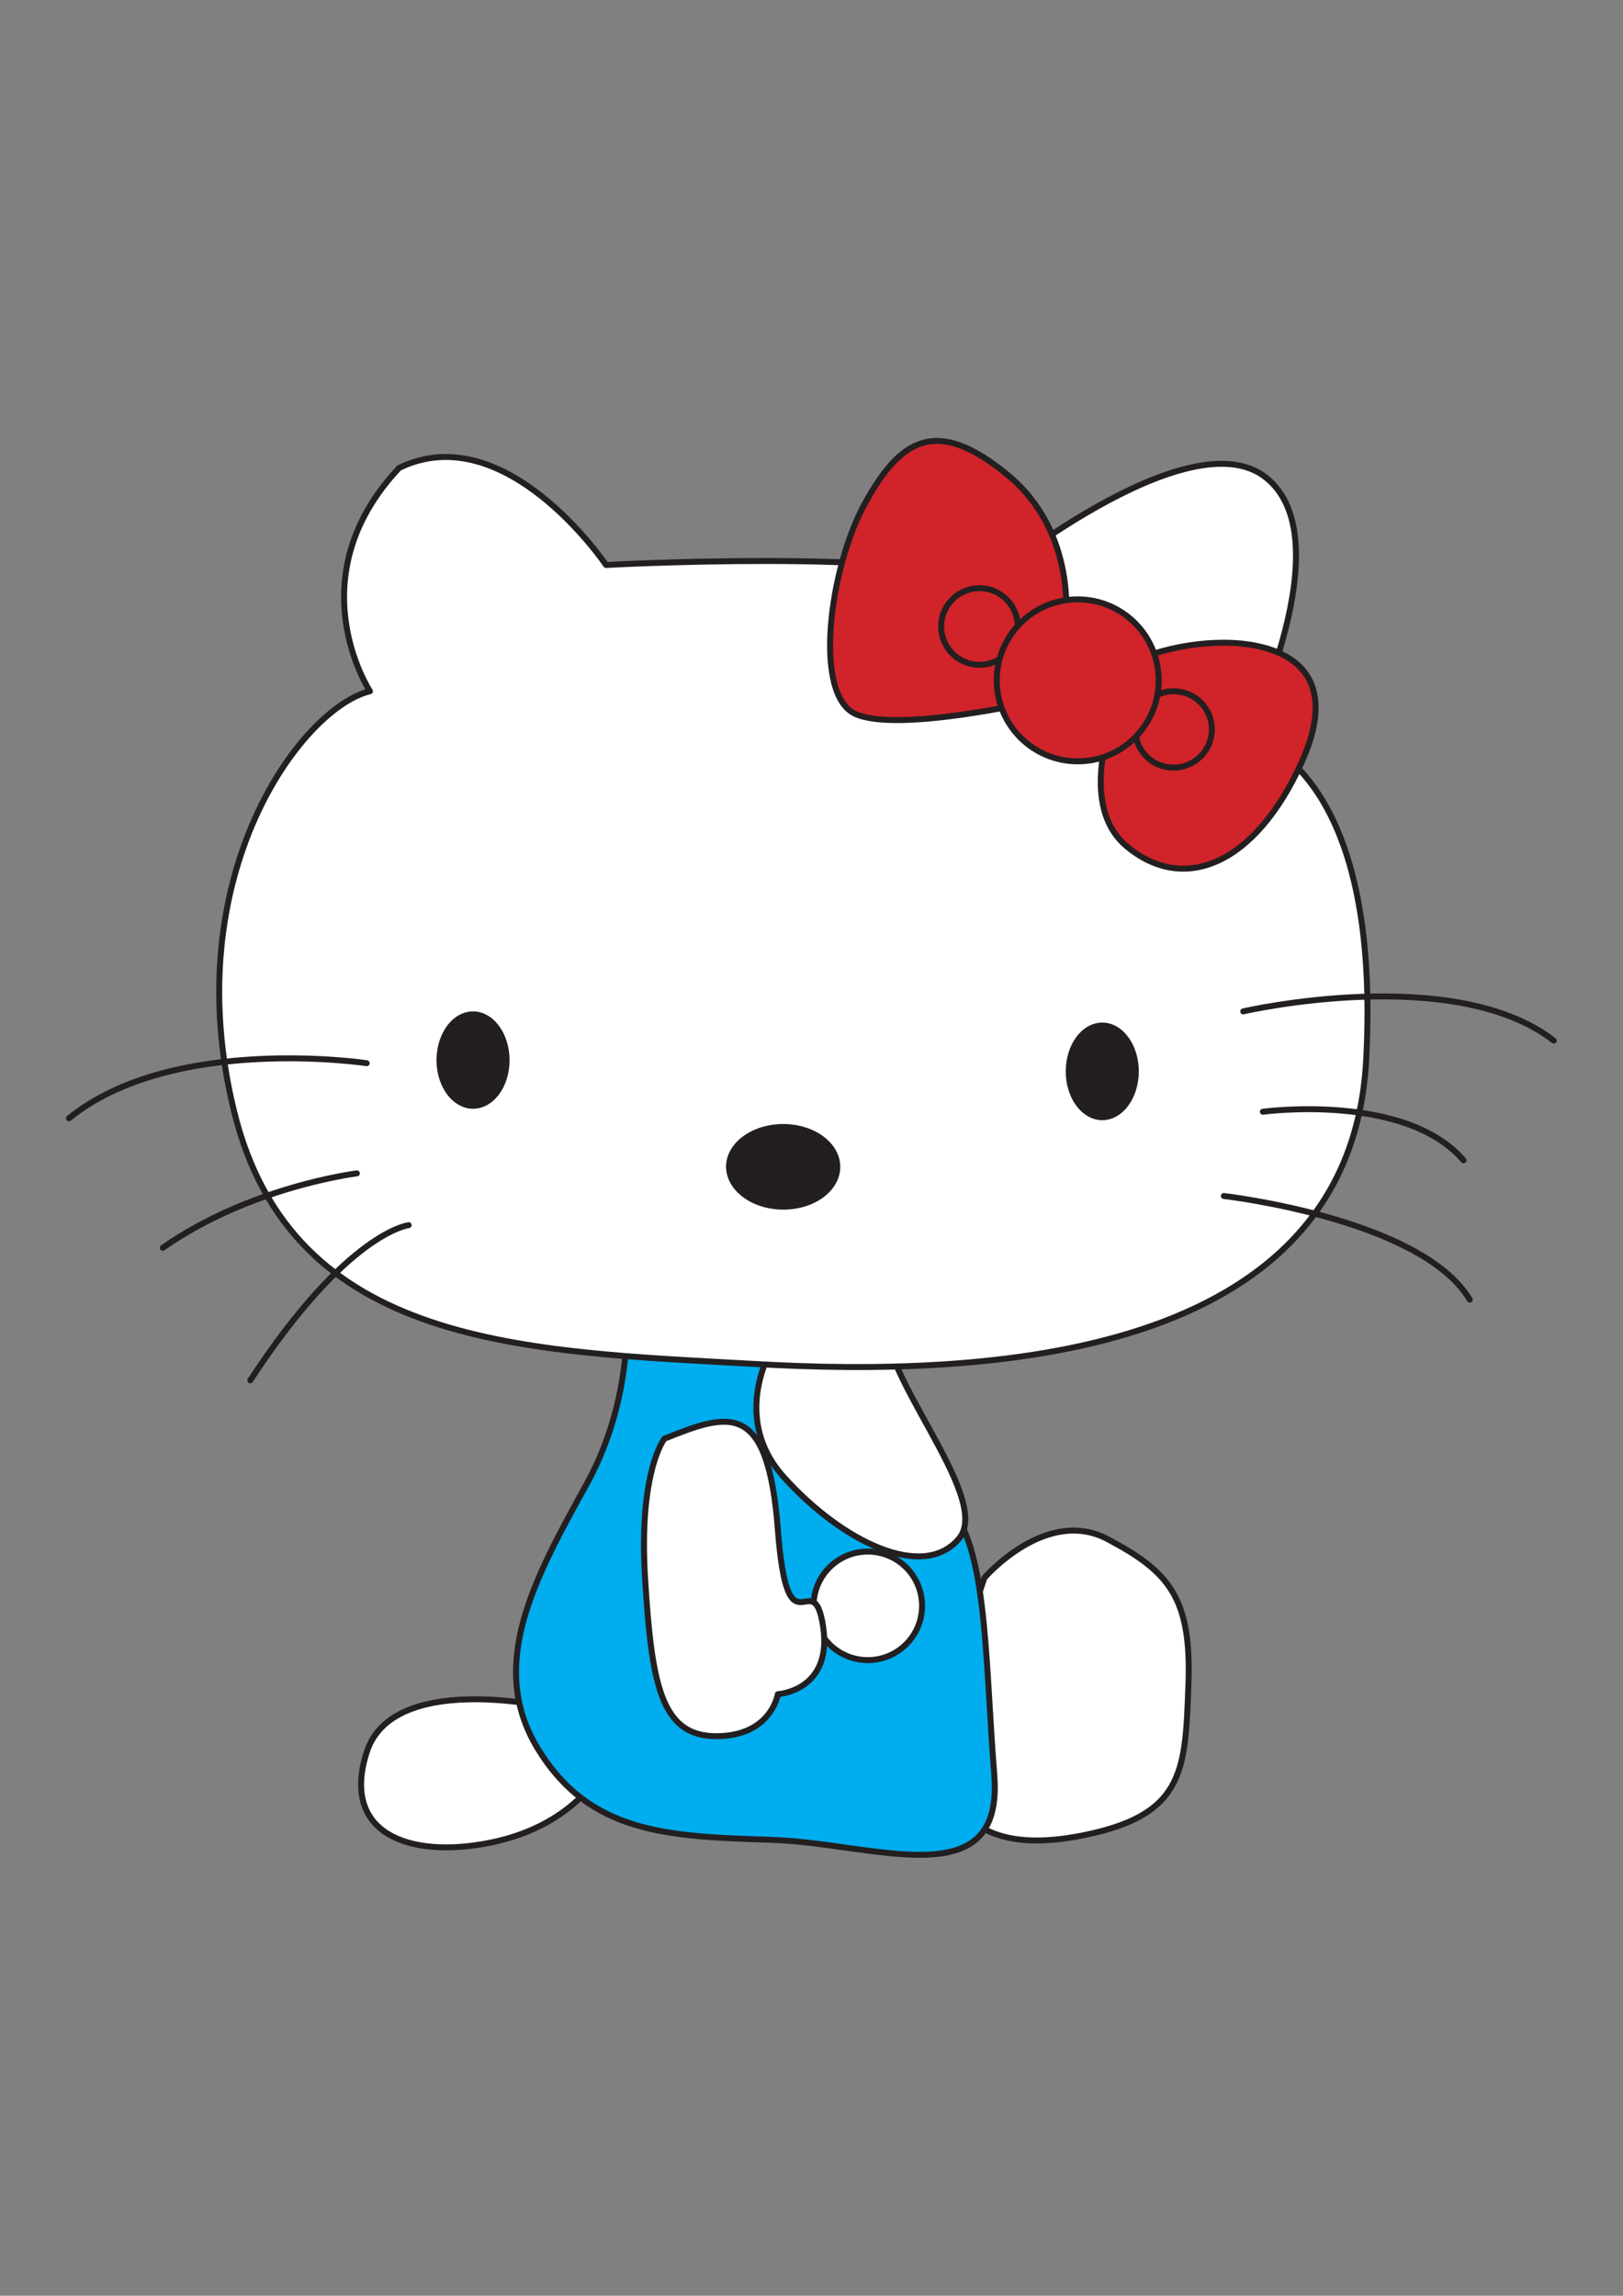<?xml version="1.0" encoding="utf-8"?>
<!-- Generator: Adobe Illustrator 22.0.0, SVG Export Plug-In . SVG Version: 6.00 Build 0)  -->
<svg version="1.1" id="Layer_1" xmlns="http://www.w3.org/2000/svg" xmlns:xlink="http://www.w3.org/1999/xlink" x="0px" y="0px"
	 viewBox="0 0 595.3 841.9" style="enable-background:new 0 0 595.3 841.9;" xml:space="preserve">
<rect x="0" y="0" width="595.3" height="841.9" fill="#808080" stroke="none"/>
<style type="text/css">
	.st0{fill:#FFFFFF;stroke:#231F20;stroke-width:2.184;stroke-linecap:round;stroke-linejoin:round;}
	.st1{fill:#FFF100;stroke:#231F20;stroke-width:2.184;stroke-linecap:round;stroke-linejoin:round;}
	.st2{fill:none;stroke:#231F20;stroke-width:2.184;stroke-linecap:round;stroke-linejoin:round;}
	.st3{fill:#D1232A;stroke:#231F20;stroke-width:2.184;stroke-linecap:round;stroke-linejoin:round;}
	.st4{fill:#3FAC49;stroke:#231F20;stroke-width:2.184;stroke-linecap:round;stroke-linejoin:round;}
	.st5{fill:#231F20;}
	.st6{fill:#F6921E;stroke:#231F20;stroke-width:2.184;stroke-linecap:round;stroke-linejoin:round;}
	.st7{fill:#FFDD00;stroke:#231F20;stroke-width:2.184;stroke-linecap:round;stroke-linejoin:round;}
	.st8{fill:#F399C0;stroke:#231F20;stroke-width:2.184;stroke-linecap:round;stroke-linejoin:round;}
	.st9{fill:none;stroke:#D1232A;stroke-width:2.184;stroke-linecap:round;stroke-linejoin:round;}
	.st10{fill:#00B1EA;stroke:#231F20;stroke-width:2.184;stroke-linecap:round;stroke-linejoin:round;}
	.st11{fill:#00ADEE;stroke:#231F20;stroke-width:2.184;stroke-linecap:round;stroke-linejoin:round;}
	.st12{fill:none;stroke:#D1232A;stroke-width:3.495;stroke-linecap:round;stroke-linejoin:round;}
	.st13{fill:#231F20;stroke:#231F20;stroke-width:2.184;stroke-linecap:round;stroke-linejoin:round;}
	.st14{fill:none;stroke:#25408E;stroke-width:2.184;stroke-linecap:round;stroke-linejoin:round;}
	.st15{fill:#231F20;stroke:#231F20;stroke-width:2.184;}
	.st16{fill:#F6921E;}
	.st17{fill:#FFFFFF;stroke:#231F20;stroke-width:1.321;stroke-linecap:round;stroke-linejoin:round;}
	.st18{fill:#231F20;stroke:#231F20;stroke-width:1.321;stroke-linecap:round;stroke-linejoin:round;}
	.st19{fill:#F6921E;stroke:#231F20;stroke-width:1.321;stroke-linecap:round;stroke-linejoin:round;}
	.st20{fill:#FFDD00;stroke:#231F20;stroke-width:1.321;stroke-linecap:round;stroke-linejoin:round;}
	.st21{fill:none;stroke:#231F20;stroke-width:1.321;stroke-linecap:round;stroke-linejoin:round;}
	.st22{fill:#00B1EA;stroke:#231F20;stroke-width:1.321;stroke-linecap:round;stroke-linejoin:round;}
	.st23{fill:none;stroke:#25408E;stroke-width:1.321;stroke-linecap:round;stroke-linejoin:round;}
	.st24{fill:#231F20;stroke:#231F20;stroke-width:1.321;}
	.st25{fill:#D1232A;stroke:#231F20;stroke-width:1.321;stroke-linecap:round;stroke-linejoin:round;}
	.st26{fill:#FFFFFF;stroke:#231F20;stroke-width:3.233;stroke-linecap:round;stroke-linejoin:round;}
	.st27{fill:#FFDD00;stroke:#231F20;stroke-width:3.233;stroke-linecap:round;stroke-linejoin:round;}
	.st28{fill:none;stroke:#231F20;stroke-width:3.233;stroke-linecap:round;stroke-linejoin:round;}
	.st29{fill:#D1232A;stroke:#231F20;stroke-width:3.233;stroke-linecap:round;stroke-linejoin:round;}
	.st30{fill:#3FAC49;stroke:#231F20;stroke-width:3.233;stroke-linecap:round;stroke-linejoin:round;}
	.st31{fill:#F399C0;}
	.st32{fill:#F399C0;stroke:#231F20;stroke-width:3.233;stroke-linecap:round;stroke-linejoin:round;}
	.st33{fill:#FFDD00;}
	.st34{fill:#FFFFFF;stroke:#231F20;stroke-width:3.47;}
	.st35{fill:none;stroke:#D1232A;stroke-width:4.858;}
	.st36{fill:#25408E;stroke:#231F20;stroke-width:3.47;}
	.st37{fill:none;stroke:#D1232A;stroke-width:4.858;stroke-linecap:round;stroke-linejoin:round;}
	.st38{fill:#FFDD00;stroke:#231F20;stroke-width:3.47;}
	.st39{fill:#D1232A;stroke:#231F20;stroke-width:3.47;}
	.st40{fill:none;stroke:#231F20;stroke-width:3.47;}
	.st41{fill:none;stroke:#D1232A;stroke-width:3.47;}
	.st42{fill:none;stroke:#231F20;stroke-width:2.184;}
	.st43{fill:none;stroke:#00B1EA;stroke-width:3.058;stroke-linecap:round;stroke-linejoin:round;}
	.st44{fill:#FFFFFF;stroke:#231F20;stroke-width:1.505;stroke-linecap:round;stroke-linejoin:round;}
	.st45{fill:#EB008B;stroke:#231F20;stroke-width:1.505;stroke-linecap:round;stroke-linejoin:round;}
	.st46{fill:#F399C0;stroke:#231F20;stroke-width:1.505;stroke-linecap:round;stroke-linejoin:round;}
	.st47{fill:none;stroke:#231F20;stroke-width:1.505;}
	.st48{fill:none;stroke:#231F20;stroke-width:1.505;stroke-linecap:round;stroke-linejoin:round;}
	.st49{fill:#D1232A;stroke:#231F20;stroke-width:1.505;}
	.st50{fill:#FFFFFF;}
	.st51{fill:#FFFFFF;stroke:#231F20;stroke-width:1.623;stroke-linecap:round;stroke-linejoin:round;}
	.st52{fill:#3FAC49;stroke:#231F20;stroke-width:1.623;stroke-linecap:round;stroke-linejoin:round;}
	.st53{fill:#FFDD00;stroke:#231F20;stroke-width:1.623;stroke-linecap:round;stroke-linejoin:round;}
	.st54{fill:none;stroke:#231F20;stroke-width:1.623;}
	.st55{fill:none;stroke:#231F20;stroke-width:1.623;stroke-linecap:round;stroke-linejoin:round;}
	.st56{fill:#00B1EA;stroke:#231F20;stroke-width:1.623;}
	.st57{fill:#3FAC49;stroke:#231F20;stroke-width:1.623;}
	.st58{fill:#FFFFFF;stroke:#231F20;stroke-width:2.498;stroke-linecap:round;stroke-linejoin:round;}
	.st59{fill:#EB008B;stroke:#231F20;stroke-width:2.498;stroke-linecap:round;stroke-linejoin:round;}
	.st60{fill:none;stroke:#231F20;stroke-width:2.498;stroke-linecap:round;stroke-linejoin:round;}
	.st61{fill:#F399C0;stroke:#231F20;stroke-width:2.498;stroke-linecap:round;stroke-linejoin:round;}
	.st62{fill:#FFDD00;stroke:#231F20;stroke-width:2.498;stroke-linecap:round;stroke-linejoin:round;}
	.st63{fill:#F399C0;stroke:#231F20;stroke-width:1.662;stroke-linecap:round;stroke-linejoin:round;}
	.st64{fill:#FFFFFF;stroke:#231F20;stroke-width:1.662;stroke-linecap:round;stroke-linejoin:round;}
	.st65{fill:#D1232A;stroke:#231F20;stroke-width:1.662;stroke-linecap:round;stroke-linejoin:round;}
	.st66{fill:#FFDD00;stroke:#231F20;stroke-width:1.662;}
	.st67{fill:none;stroke:#231F20;stroke-width:1.662;stroke-linecap:round;stroke-linejoin:round;}
	.st68{fill:#00B1EA;}
	.st69{fill:url(#SVGID_1_);}
	.st70{fill:#EB008B;stroke:#231F20;stroke-width:2.184;stroke-linecap:round;stroke-linejoin:round;}
	.st71{fill:#FFDD00;stroke:#231F20;stroke-width:2.184;}
	.st72{fill:#F6921E;stroke:#231F20;stroke-width:2.184;}
	.st73{fill:#006A44;stroke:#231F20;stroke-width:2.184;stroke-linecap:round;stroke-linejoin:round;}
	.st74{fill:#1E181A;}
	.st75{fill:#E91D52;}
	.st76{fill:#E91E53;}
	.st77{fill:#FEFEFE;}
	.st78{fill:#E81D52;}
	.st79{fill:#FCE439;}
</style>
<g>
	<path class="st0" d="M361.1,578.6c0,0,22.5-26.1,45.1-14.2c22.5,11.9,30.9,21.4,29.7,53.4c-1.2,32-1.2,48.6-41.5,55.8
		c-40.3,7.1-48.6-15.4-48.6-33.2C345.7,622.5,361.1,578.6,361.1,578.6z"/>
	<path class="st0" d="M200.9,626c0,0-57-13-66.4,16.6c-9.5,29.7,15.4,39.1,45.1,33.2c29.7-5.9,41.5-24.9,43.9-32
		C225.9,636.7,200.9,626,200.9,626z"/>
	<path class="st11" d="M229.4,475.4c0,0,4.7,34.4-14.2,68.8c-19,34.4-36.8,66.4-17.8,97.3c19,30.9,47.5,32,85.4,33.2
		c38,1.2,85.4,21.3,81.9-23.7c-3.6-45.1-2.4-87.8-19-100.8c-16.6-13.1-68.8-70-68.8-70L229.4,475.4z"/>
	<g>
		<path class="st0" d="M338.2,588.9c0-11-8.9-19.9-19.9-19.9c-11,0-19.9,8.9-19.9,19.9c0,11,8.9,19.9,19.9,19.9
			C329.3,608.8,338.2,599.9,338.2,588.9z"/>
		<path class="st0" d="M285.2,490.8c0,0-19,27.3,2.4,51c21.4,23.7,51,38,64.1,22.5c13.1-15.4-33.2-64.1-26.1-83
			C332.6,462.3,285.2,490.8,285.2,490.8z"/>
		<path class="st0" d="M243.7,527.6c0,0-9.5,11.9-7.1,51c2.4,39.2,5.9,58.1,26.1,58.1c20.2,0,22.6-15.4,22.6-15.4
			s20.2-1.2,16.6-24.9c-3.6-23.7-13,11.9-16.6-35.6C281.6,513.3,267.4,518.1,243.7,527.6z"/>
	</g>
	<path class="st0" d="M222.3,207.2c0,0,108-5.9,140,5.9c0,0,73.6-60.5,102-38c28.5,22.5-7.1,94.9-7.1,94.9s49.8,8.3,43.9,118.7
		c-5.9,110.3-140,116.3-224.2,111.5c-84.2-4.7-169.7-5.9-191-92.5c-21.4-86.6,24.9-148.3,49.8-154.2c0,0-27.3-41.5,10.7-81.9
		C185.5,152.6,222.3,207.2,222.3,207.2z"/>
	<g>
		<path class="st3" d="M390.8,228.6c0,0,4.7-33.2-21.4-54.6c-26.1-21.4-39.2-13-52.2,10.7c-13,23.7-19,70-3.5,77.1
			c15.4,7.1,66.4-4.7,66.4-4.7L390.8,228.6z"/>
		<path class="st3" d="M418.1,241.6c0,0,13-5.9,30.8-5.9c17.8,0,45.1,7.1,28.5,43.9c-16.6,36.8-42.7,48.6-64.1,30.8
			C392,292.6,412.1,249.9,418.1,241.6z"/>
		<path class="st3" d="M373.3,229.7c0-7.7-6.3-14-14-14c-7.8,0-14.1,6.3-14.1,14c0,7.8,6.3,14.1,14.1,14.1
			C367,243.8,373.3,237.5,373.3,229.7z"/>
		<path class="st3" d="M444.5,267.5c0-7.8-6.3-14-14.1-14c-7.8,0-14,6.3-14,14c0,7.8,6.3,14,14,14
			C438.2,281.5,444.5,275.2,444.5,267.5z"/>
		<path class="st3" d="M425,249.5c0-16.4-13.3-29.7-29.7-29.7c-16.4,0-29.7,13.3-29.7,29.7c0,16.4,13.3,29.7,29.7,29.7
			C411.7,279.2,425,265.9,425,249.5z"/>
	</g>
	<path class="st5" d="M186.9,388.8c0-9.9-6-17.9-13.4-17.9c-7.4,0-13.4,8-13.4,17.9c0,9.8,6,17.8,13.4,17.8
		C181,406.6,186.9,398.6,186.9,388.8z"/>
	<path class="st5" d="M417.7,392.9c0-9.9-6-17.9-13.4-17.9c-7.4,0-13.4,8-13.4,17.9s6,17.9,13.4,17.9
		C411.7,410.8,417.7,402.8,417.7,392.9z"/>
	<path class="st5" d="M287.3,443.6c11.6,0,20.9-7,20.9-15.7c0-8.7-9.4-15.7-20.9-15.7c-11.6,0-21,7-21,15.7
		C266.4,436.6,275.8,443.6,287.3,443.6z"/>
	<path class="st2" d="M134.5,389.9c0,0-71.2-10.7-109.2,20.2"/>
	<path class="st2" d="M130.9,430.3c0,0-39.1,4.8-71.2,27.3"/>
	<path class="st2" d="M149.9,449.3c0,0-22.5,2.4-58.1,56.9"/>
	<path class="st2" d="M456,370.9c0,0,77.1-17.8,113.9,10.7"/>
	<path class="st2" d="M463.2,407.7c0,0,52.2-7.1,73.6,17.8"/>
	<path class="st2" d="M448.9,438.6c0,0,72.4,8.3,90.2,38"/>
</g>
</svg>
